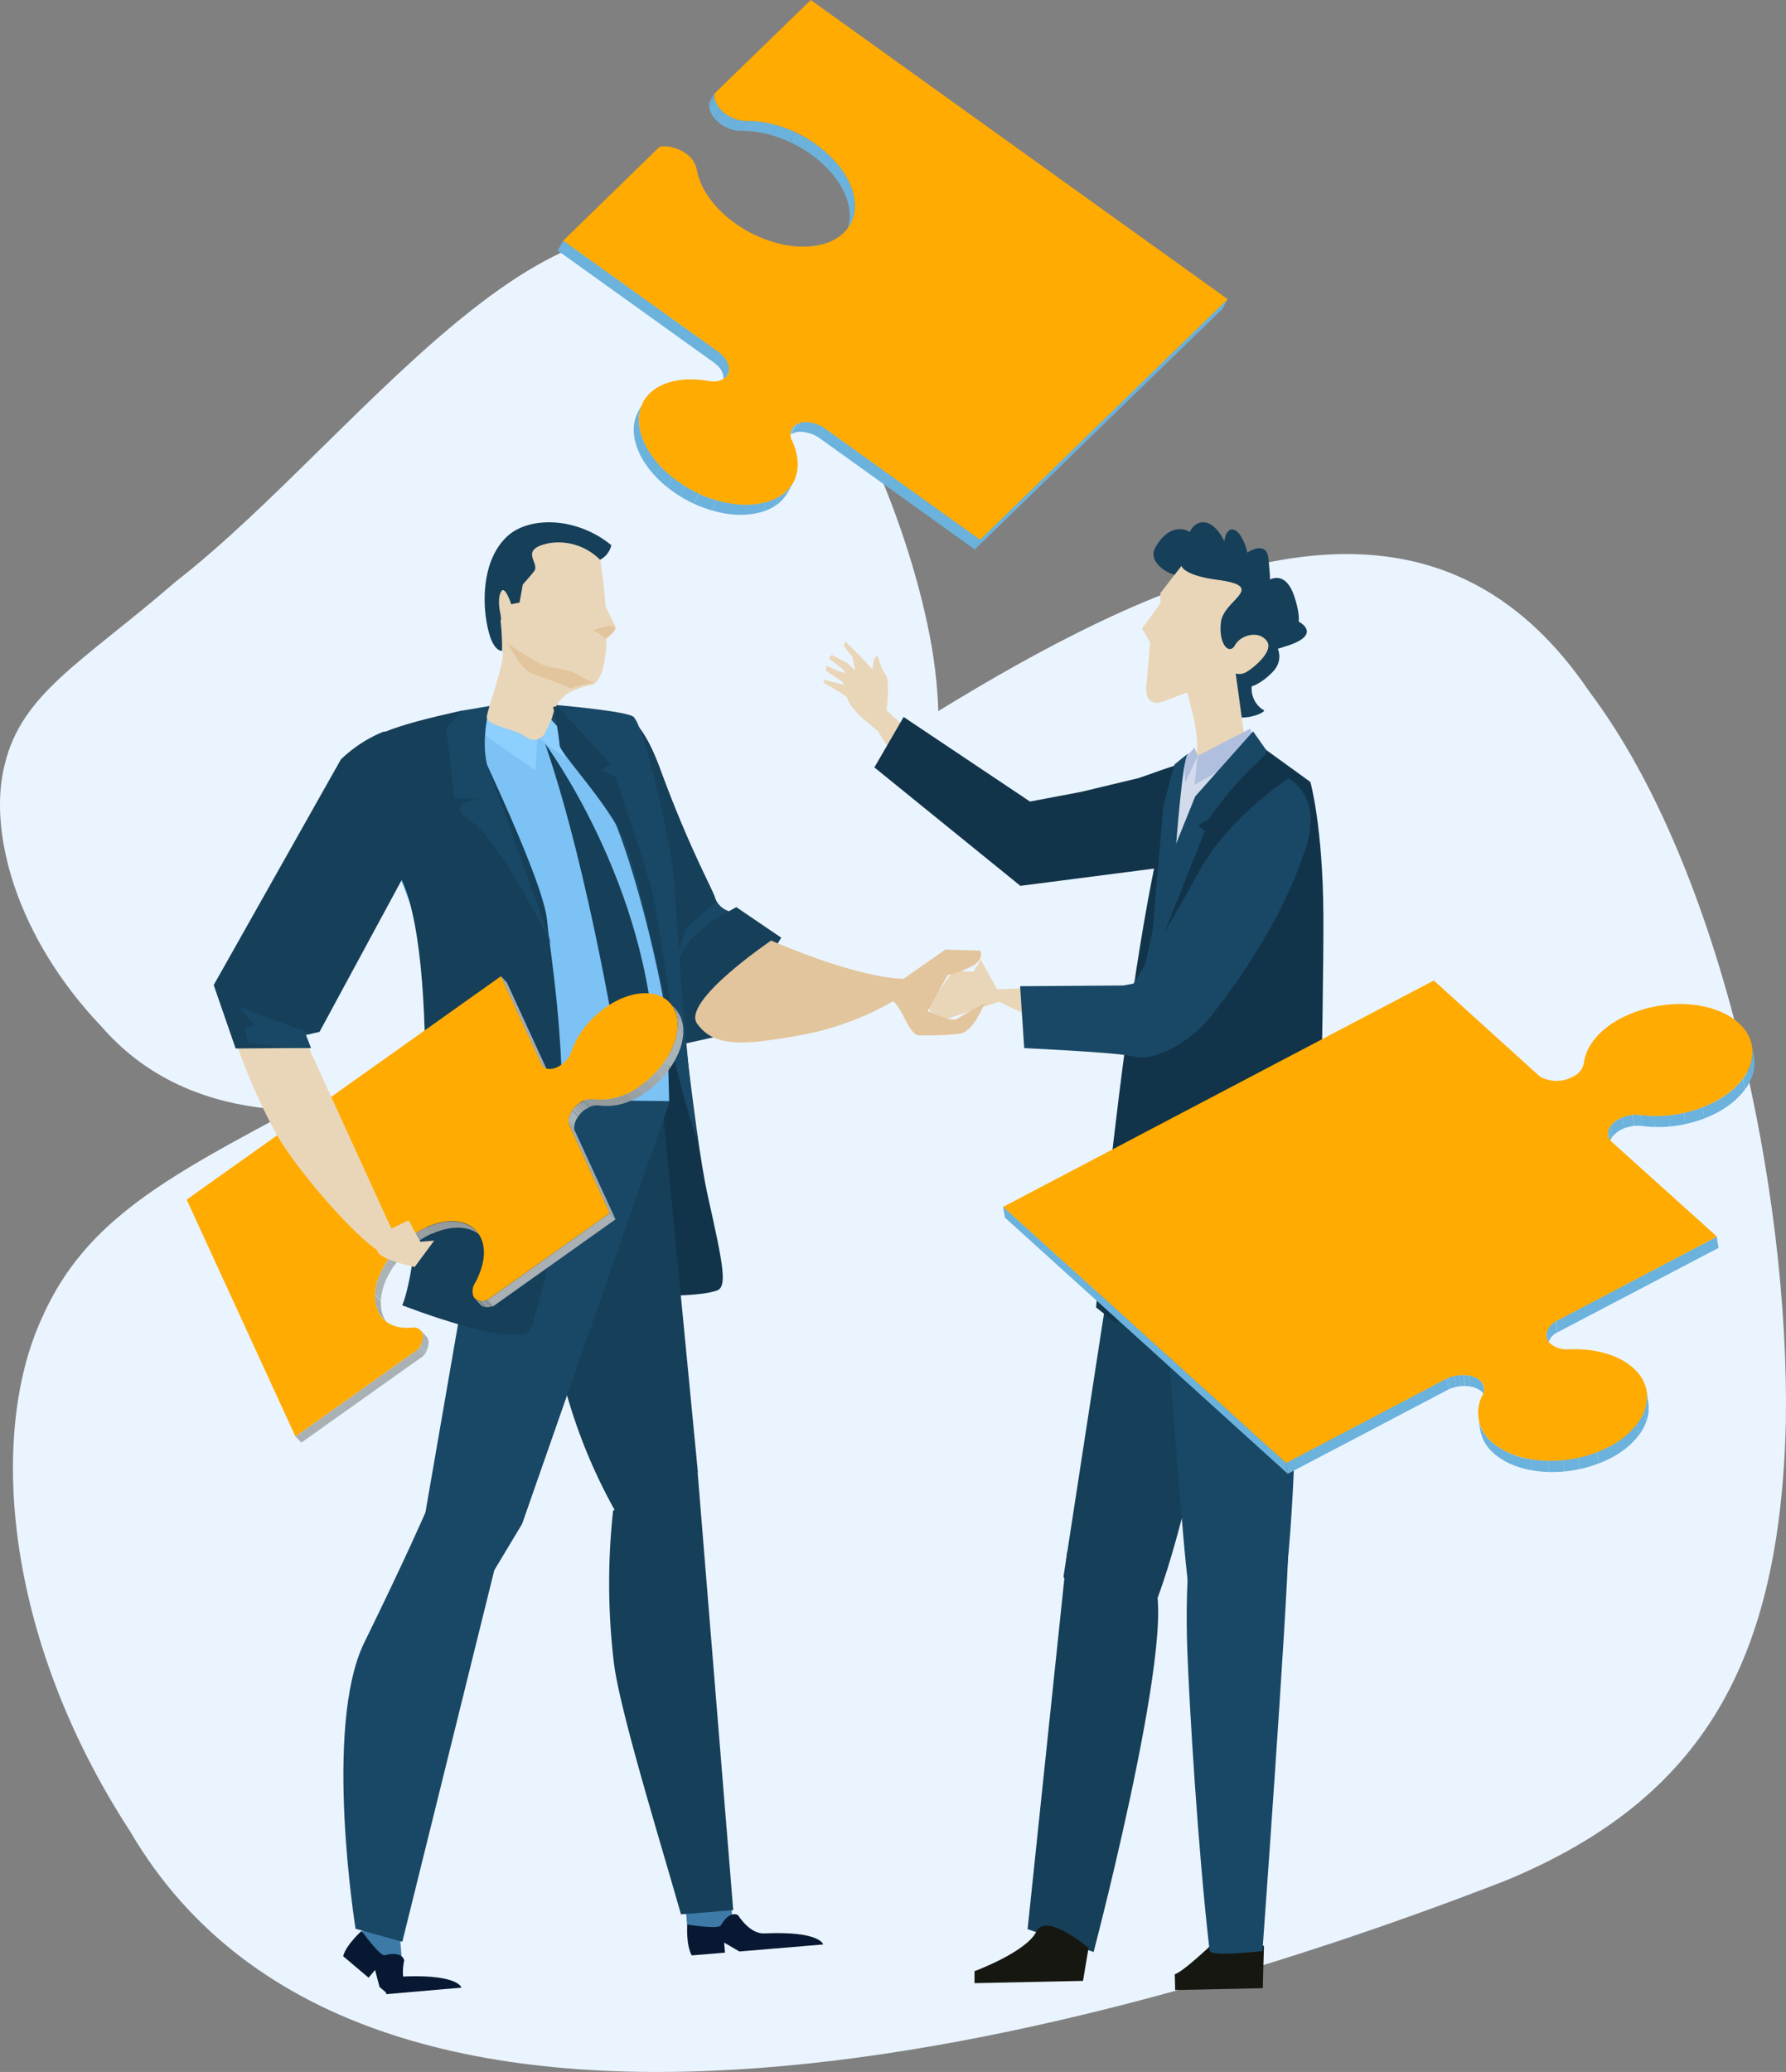 <svg xmlns="http://www.w3.org/2000/svg" xmlns:xlink="http://www.w3.org/1999/xlink" viewBox="0 0 274.61 318.54"><rect x="0" y="0" width="274.61" height="318.54" fill="#808080" stroke="none"/><defs><style>.cls-1{fill:none;}.cls-2{fill:#eaf4fe;}.cls-3{isolation:isolate;}.cls-4{clip-path:url(#clip-path);}.cls-5{fill:#6bb2dd;}.cls-6{clip-path:url(#clip-path-2);}.cls-7{clip-path:url(#clip-path-3);}.cls-8{clip-path:url(#clip-path-4);}.cls-9{clip-path:url(#clip-path-5);}.cls-10{clip-path:url(#clip-path-6);}.cls-11{clip-path:url(#clip-path-7);}.cls-12{clip-path:url(#clip-path-8);}.cls-13{fill:#ffab01;}.cls-14{clip-path:url(#clip-path-9);}.cls-15{fill:#161711;}.cls-16{fill:#163f59;}.cls-17{fill:#194866;}.cls-18{fill:#e9d6b8;}.cls-19{fill:#12344a;}.cls-20{fill:#d1dbea;}.cls-21{fill:#b0bfde;}.cls-22{fill:#e2c59c;}.cls-23{fill:#7dc2f5;}.cls-24{fill:#8dcfff;}.cls-25{fill:#3d7aa8;}.cls-26{fill:#081832;}.cls-27{fill:#b5b5b5;}.cls-28{fill:#a3abae;}.cls-29{clip-path:url(#clip-path-10);}.cls-30{fill:#9ea4a7;}.cls-31{clip-path:url(#clip-path-11);}.cls-32{fill:#959b9d;}.cls-33{fill:#98a0a2;}.cls-34{fill:#a1a9ac;}.cls-35{fill:#a6aeb1;}.cls-36{fill:#aab3b6;}.cls-37{clip-path:url(#clip-path-12);}.cls-38{clip-path:url(#clip-path-13);}.cls-39{clip-path:url(#clip-path-14);}.cls-40{clip-path:url(#clip-path-15);}.cls-41{clip-path:url(#clip-path-16);}.cls-42{fill:#aab1b4;}.cls-43{clip-path:url(#clip-path-17);}.cls-44{clip-path:url(#clip-path-18);}.cls-45{clip-path:url(#clip-path-19);}.cls-46{clip-path:url(#clip-path-20);}.cls-47{clip-path:url(#clip-path-21);}.cls-48{clip-path:url(#clip-path-22);}.cls-49{clip-path:url(#clip-path-23);}.cls-50{clip-path:url(#clip-path-24);}.cls-51{clip-path:url(#clip-path-25);}</style><clipPath id="clip-path"><path class="cls-1" d="M109.84,14.76,109,16.31a1.67,1.67,0,0,1,0-.41l.82-1.54A3.85,3.85,0,0,0,109.84,14.76Z"></path></clipPath><clipPath id="clip-path-2"><path class="cls-1" d="M109.89,15.17l-.82,1.54a2.07,2.07,0,0,1,0-.4l.81-1.55A3.5,3.5,0,0,0,109.89,15.17Z"></path></clipPath><clipPath id="clip-path-3"><path class="cls-1" d="M110.66,16.66l-.82,1.54a4.6,4.6,0,0,1-.77-1.49l.82-1.54A4.83,4.83,0,0,0,110.66,16.66Z"></path></clipPath><clipPath id="clip-path-4"><path class="cls-1" d="M111.08,17.1l-.81,1.54a4.94,4.94,0,0,1-.43-.44l.82-1.54C110.75,16.75,110.83,16.86,111.08,17.1Z"></path></clipPath><clipPath id="clip-path-5"><path class="cls-1" d="M114.73,18.58l-.82,1.54a4.7,4.7,0,0,1-.82-.07,5.89,5.89,0,0,1-2.31-1,4.44,4.44,0,0,1-.51-.43l.81-1.54a4.33,4.33,0,0,0,.52.42,5.77,5.77,0,0,0,2.31,1A4.7,4.7,0,0,0,114.73,18.58Z"></path></clipPath><clipPath id="clip-path-6"><path class="cls-1" d="M130.8,34.38,130,35.92c1.84-3.47-.26-8.57-5.32-12.2a19.62,19.62,0,0,0-7.85-3.36,16.13,16.13,0,0,0-2.9-.24l.82-1.54a15.27,15.27,0,0,1,2.9.24,19.38,19.38,0,0,1,7.84,3.36C130.54,25.81,132.64,30.91,130.8,34.38Z"></path></clipPath><clipPath id="clip-path-7"><path class="cls-1" d="M111.9,57.58l-.82,1.54c.5-.94,0-2.28-1.21-3.33l.82-1.54C111.92,55.3,112.4,56.64,111.9,57.58Z"></path></clipPath><clipPath id="clip-path-8"><path class="cls-1" d="M120.93,67.44l.82-1.54a1.49,1.49,0,0,1,.3-.41,3,3,0,0,1,2.63-.56,5.85,5.85,0,0,1,1.92.72l-.82,1.54a5.85,5.85,0,0,0-1.92-.72,3,3,0,0,0-2.63.56A1.49,1.49,0,0,0,120.93,67.44Z"></path></clipPath><clipPath id="clip-path-9"><path class="cls-1" d="M122,74.08l-.82,1.54a5.67,5.67,0,0,1-1,1.39c-2,1.93-5.32,2.53-8.9,1.9a19.5,19.5,0,0,1-7.85-3.37c-5.07-3.64-7.18-8.74-5.33-12.21l.82-1.54c-1.84,3.46.25,8.57,5.33,12.21a19.46,19.46,0,0,0,7.86,3.36c3.57.64,6.9,0,8.88-1.89A5.48,5.48,0,0,0,122,74.08Z"></path></clipPath><clipPath id="clip-path-10"><path class="cls-1" d="M84.31,164.87l-.91-1a.58.58,0,0,1-.1-.12l.9,1A.69.69,0,0,0,84.31,164.87Z"></path></clipPath><clipPath id="clip-path-11"><path class="cls-1" d="M73.18,189.16l.9,1c-2-2.12-6.09-1.87-9.88.82a14.63,14.63,0,0,0-4.38,4.88c-1.29,2.36-1.66,4.85-.8,6.72a4.24,4.24,0,0,0,.78,1.15l-.91-1a4,4,0,0,1-.77-1.15c-.87-1.88-.49-4.36.8-6.72A14.6,14.6,0,0,1,63.29,190C67.08,187.29,71.16,187,73.18,189.16Z"></path></clipPath><clipPath id="clip-path-12"><path class="cls-1" d="M102.93,154.11c.24.26.49.51.72.77l.19.18a4.54,4.54,0,0,1,.78,1.16c.86,1.88.47,4.36-.81,6.73a14.67,14.67,0,0,1-4.37,4.87A10.07,10.07,0,0,1,92.1,170a3,3,0,0,0-2.13.62A4.38,4.38,0,0,0,88.68,172a2.52,2.52,0,0,0-.33,1.76l-.9-1a2.51,2.51,0,0,1,.32-1.76,4.41,4.41,0,0,1,1.3-1.44,2.88,2.88,0,0,1,2.12-.62,10.11,10.11,0,0,0,7.34-2.13,14.7,14.7,0,0,0,4.38-4.87c1.28-2.37,1.66-4.86.8-6.73A4.08,4.08,0,0,0,102.93,154.11Z"></path></clipPath><clipPath id="clip-path-13"><path class="cls-1" d="M64.67,204.51l.9,1a1.36,1.36,0,0,1,.23.34,1.91,1.91,0,0,1,.1.34l-.9-1a3.18,3.18,0,0,0-.1-.33A1.69,1.69,0,0,0,64.67,204.51Z"></path></clipPath><clipPath id="clip-path-14"><path class="cls-1" d="M65,205.18l.9,1c0,.2,0,.28,0,.36l-.91-.95A3.19,3.19,0,0,0,65,205.18Z"></path></clipPath><clipPath id="clip-path-15"><path class="cls-1" d="M65,205.55l.91.95a4.73,4.73,0,0,1-.36,1.26l-.91-1A3.81,3.81,0,0,0,65,205.55Z"></path></clipPath><clipPath id="clip-path-16"><path class="cls-1" d="M64.66,206.8l.91,1-.21.34-.91-.95A2.47,2.47,0,0,0,64.66,206.8Z"></path></clipPath><clipPath id="clip-path-17"><path class="cls-1" d="M64.45,207.15l.91.95a4.2,4.2,0,0,1-.27.36l-.9-1A2.89,2.89,0,0,0,64.45,207.15Z"></path></clipPath><clipPath id="clip-path-18"><path class="cls-1" d="M73.72,200l.9,1a2.53,2.53,0,0,1-.68-.34l-.9-1C73.09,199.65,73.14,199.69,73.72,200Z"></path></clipPath><clipPath id="clip-path-19"><path class="cls-1" d="M74.64,199.93l.9.95a2.22,2.22,0,0,1-.36.06,2,2,0,0,1-.56,0l-.9-1a1.94,1.94,0,0,0,.56,0A2.4,2.4,0,0,0,74.64,199.93Z"></path></clipPath><clipPath id="clip-path-20"><path class="cls-1" d="M75,199.84l.91.95-.34.09-.9-.95Z"></path></clipPath><clipPath id="clip-path-21"><path class="cls-1" d="M269.41,160.84c.1.58.19,1.15.29,1.73.49,3-1.59,6.35-5.8,8.55a19.66,19.66,0,0,1-11.37,2l-.28-1.72a19.74,19.74,0,0,0,11.37-2C267.83,167.2,269.91,163.86,269.41,160.84Z"></path></clipPath><clipPath id="clip-path-22"><path class="cls-1" d="M247.52,176.23c-.09-.58-.18-1.15-.28-1.73-.14-.89.47-1.88,1.75-2.55a5.81,5.81,0,0,1,3.26-.56l.28,1.72a5.73,5.73,0,0,0-3.26.57C248,174.34,247.38,175.33,247.52,176.23Z"></path></clipPath><clipPath id="clip-path-23"><path class="cls-1" d="M238,207.23l-.28-1.73a2.55,2.55,0,0,1,1.49-2.41l.28,1.72A2.55,2.55,0,0,0,238,207.23Z"></path></clipPath><clipPath id="clip-path-24"><path class="cls-1" d="M228.14,213.27l.28,1.73a1.75,1.75,0,0,0-.6-1.05c-1.11-1-3.34-1.14-5.09-.34l-.27-1.72c1.74-.8,4-.67,5.09.34A1.79,1.79,0,0,1,228.14,213.27Z"></path></clipPath><clipPath id="clip-path-25"><path class="cls-1" d="M253.16,213.89l.28,1.72c.49,3-1.58,6.36-5.79,8.57-6.11,3.13-14.08,2.77-18-.77a6.12,6.12,0,0,1-2.06-3.58l-.28-1.72a6.2,6.2,0,0,0,2.06,3.58c3.91,3.54,11.88,3.9,18,.76C251.57,220.25,253.65,216.91,253.16,213.89Z"></path></clipPath></defs><g id="Layer_2" data-name="Layer 2"><g id="Layer_4" data-name="Layer 4"><path class="cls-2" d="M64.53,159.84c61.27-31.46,139.6-113,179.87-53.47,20.51,27.28,30.74,77.4,30.19,112.17-.87,36.64-12.52,57.92-43.06,70.57C170.61,312.8,56.94,344.8,20,281.54.41,251.44-1.72,220,6.56,202.38,15.17,183.05,34.2,177.54,64.53,159.84Z"></path><path class="cls-2" d="M27,89.43c29.11-22.6,62.22-73.22,89.28-45.9,13.49,12.31,23.82,37.65,27,56,3.17,19.34-.86,31.68-15.67,41.36-29.68,18.47-86.27,46.54-112,16.94C2.35,143.93-1.88,127.61.73,117.53,3.35,106.51,12.81,101.73,27,89.43Z"></path><g class="cls-3"><g class="cls-3"><g class="cls-4"><g class="cls-3"><path class="cls-5" d="M109.84,14.76,109,16.31a1.67,1.67,0,0,1,0-.41l.82-1.54a3.85,3.85,0,0,0,0,.4"></path></g></g></g><g class="cls-3"><g class="cls-6"><g class="cls-3"><path class="cls-5" d="M109.89,15.17l-.82,1.54a2.07,2.07,0,0,1,0-.4l.81-1.55a3.5,3.5,0,0,0,0,.41"></path></g></g></g><g class="cls-3"><g class="cls-7"><g class="cls-3"><path class="cls-5" d="M110.66,16.66l-.82,1.54a4.6,4.6,0,0,1-.77-1.49l.82-1.54a4.83,4.83,0,0,0,.77,1.49"></path></g></g></g><g class="cls-3"><g class="cls-8"><g class="cls-3"><path class="cls-5" d="M111.08,17.1l-.81,1.54-.28-.28.82-1.54a3.13,3.13,0,0,0,.27.28"></path><path class="cls-5" d="M110.81,16.82,110,18.36l-.15-.16.82-1.54.15.16"></path></g></g></g><g class="cls-3"><g class="cls-9"><g class="cls-3"><path class="cls-5" d="M114.73,18.58l-.82,1.54a4.7,4.7,0,0,1-.82-.07c-.18,0-.37-.08-.56-.13l.82-1.54.56.13a4.7,4.7,0,0,0,.82.07"></path><path class="cls-5" d="M113.35,18.38l-.82,1.54a5,5,0,0,1-.81-.31l.82-1.54a5.38,5.38,0,0,0,.81.31"></path><path class="cls-5" d="M112.54,18.07l-.82,1.54a4.66,4.66,0,0,1-.62-.33l.83-1.54a5.15,5.15,0,0,0,.61.33"></path><path class="cls-5" d="M111.93,17.74l-.83,1.54-.32-.21-.21-.16.82-1.54.21.15a3.78,3.78,0,0,0,.33.22"></path><path class="cls-5" d="M111.39,17.37l-.82,1.54-.3-.27.81-1.54.31.27"></path></g></g></g><g class="cls-3"><g class="cls-10"><g class="cls-3"><path class="cls-5" d="M130.8,34.38,130,35.92c1.47-2.77.43-6.59-2.64-9.86l.82-1.54c3.06,3.27,4.11,7.09,2.64,9.86"></path><path class="cls-5" d="M128.16,24.52l-.82,1.54a17.45,17.45,0,0,0-1.88-1.73l.81-1.55a17.72,17.72,0,0,1,1.89,1.74"></path><path class="cls-5" d="M126.27,22.78l-.81,1.55c-.26-.21-.53-.41-.8-.61s-.76-.52-1.14-.76l.82-1.54c.39.24.76.49,1.13.76s.55.4.8.6"></path><path class="cls-5" d="M124.34,21.42,123.52,23a19.46,19.46,0,0,0-2.11-1.13l.82-1.54a20.44,20.44,0,0,1,2.11,1.13"></path><path class="cls-5" d="M122.23,20.29l-.82,1.54a18.55,18.55,0,0,0-2.73-1l.82-1.54a19,19,0,0,1,2.73,1"></path><path class="cls-5" d="M119.5,19.26l-.82,1.54a18.69,18.69,0,0,0-1.87-.44,16.13,16.13,0,0,0-2.9-.24l.82-1.54a15.27,15.27,0,0,1,2.9.24,18.69,18.69,0,0,1,1.87.44"></path></g></g></g><polygon class="cls-5" points="110.69 54.25 109.87 55.79 85.78 38.52 86.6 36.98 110.69 54.25"></polygon><polygon class="cls-5" points="110.69 54.25 109.87 55.79 85.78 38.52 86.6 36.98 110.69 54.25"></polygon><polygon class="cls-5" points="126.6 65.65 125.78 67.19 109.87 55.79 110.69 54.25 126.6 65.65"></polygon><g class="cls-3"><g class="cls-11"><g class="cls-3"><path class="cls-5" d="M111.9,57.58l-.82,1.54a2.62,2.62,0,0,0-.79-2.93l.82-1.54a2.63,2.63,0,0,1,.79,2.93"></path><path class="cls-5" d="M111.11,54.65l-.82,1.54c-.13-.13-.27-.27-.42-.4l.82-1.54a5.33,5.33,0,0,1,.42.4"></path></g></g></g><g class="cls-3"><g class="cls-12"><g class="cls-3"><path class="cls-5" d="M126.6,65.65l-.82,1.54-.54-.28.82-1.54c.18.08.36.18.54.28"></path><path class="cls-5" d="M126.06,65.37l-.82,1.54a5.48,5.48,0,0,0-.82-.31l.82-1.54a5.48,5.48,0,0,1,.82.31"></path><path class="cls-5" d="M125.24,65.06l-.82,1.54c-.19,0-.38-.1-.56-.13a3.82,3.82,0,0,0-1.73.06L123,65a3.83,3.83,0,0,1,1.73,0c.18,0,.37.08.56.13"></path><path class="cls-5" d="M123,65l-.82,1.55a2.16,2.16,0,0,0-.58.25l.81-1.54A2.85,2.85,0,0,1,123,65"></path><path class="cls-5" d="M122.36,65.24l-.81,1.54a1.61,1.61,0,0,0-.32.25l-.06.06.82-1.54.06-.06a2.42,2.42,0,0,1,.31-.25"></path><path class="cls-5" d="M122,65.55l-.82,1.54a1.67,1.67,0,0,0-.24.35l.82-1.54a1.36,1.36,0,0,1,.24-.35"></path></g></g></g><polygon class="cls-5" points="188.76 45.96 187.94 47.5 149.88 84.48 150.7 82.94 188.76 45.96"></polygon><polygon class="cls-5" points="150.7 82.94 149.88 84.48 125.78 67.19 126.6 65.65 150.7 82.94"></polygon><path class="cls-13" d="M124.66,0,109.88,14.36a3.85,3.85,0,0,0,0,.4,3.5,3.5,0,0,0,0,.41,4.83,4.83,0,0,0,.77,1.49c.09.09.17.2.42.44a4.33,4.33,0,0,0,.52.42,5.77,5.77,0,0,0,2.31,1,4.7,4.7,0,0,0,.82.07,15.27,15.27,0,0,1,2.9.24,19.38,19.38,0,0,1,7.84,3.36c5.81,4.16,7.72,10.25,4.27,13.6-2,1.92-5.31,2.52-8.88,1.89A19.52,19.52,0,0,1,113,34.3c-3.39-2.43-5.43-5.51-5.88-8.32a4,4,0,0,0-1.72-2.42,5.71,5.71,0,0,0-.78-.46,9.58,9.58,0,0,0-1.52-.52,4.07,4.07,0,0,0-.79-.08l-.5,0a3.15,3.15,0,0,0-.42.09L86.6,37l24.09,17.27c1.42,1.21,1.85,2.82.91,3.74a3.08,3.08,0,0,1-2.63.55.61.61,0,0,0-.13,0c-3.58-.63-6.92,0-8.91,1.88-3.44,3.35-1.53,9.44,4.28,13.61a19.46,19.46,0,0,0,7.86,3.36c3.57.64,6.9,0,8.88-1.89s2.19-4.84.85-7.73a1.91,1.91,0,0,1,.25-2.25,3,3,0,0,1,2.63-.56,5.85,5.85,0,0,1,1.92.72l24.1,17.29,38.06-37Z"></path><g class="cls-3"><g class="cls-14"><g class="cls-3"><path class="cls-5" d="M122,74.08l-.82,1.54a5.48,5.48,0,0,1-.84,1.17l.83-1.54a5.8,5.8,0,0,0,.83-1.17"></path><path class="cls-5" d="M121.17,75.25l-.83,1.54a2.09,2.09,0,0,1-.2.22,6.66,6.66,0,0,1-1.07.83l.83-1.54a6.5,6.5,0,0,0,1-.83c.08-.07.15-.15.22-.22"></path><path class="cls-5" d="M119.9,76.3l-.83,1.54a7.9,7.9,0,0,1-2,.88l.82-1.54a8.53,8.53,0,0,0,2-.88"></path><path class="cls-5" d="M117.91,77.18l-.82,1.54a13.08,13.08,0,0,1-5.85.19c-.61-.11-1.23-.26-1.86-.44l.82-1.54a18,18,0,0,0,1.87.43,12.9,12.9,0,0,0,5.84-.18"></path><path class="cls-5" d="M110.2,76.93l-.82,1.54a18.83,18.83,0,0,1-2.75-1l.82-1.54a18.41,18.41,0,0,0,2.75,1"></path><path class="cls-5" d="M107.45,75.89l-.82,1.54a18.9,18.9,0,0,1-2.12-1.14l.83-1.54a18.77,18.77,0,0,0,2.11,1.14"></path><path class="cls-5" d="M105.34,74.75l-.83,1.54c-.37-.23-.75-.49-1.12-.75s-.54-.4-.8-.6l.82-1.54c.25.2.52.4.8.6s.74.52,1.13.75"></path><path class="cls-5" d="M103.41,73.4l-.82,1.54a19.89,19.89,0,0,1-1.89-1.74l.82-1.54a19.89,19.89,0,0,0,1.89,1.74"></path><path class="cls-5" d="M101.52,71.66l-.82,1.54c-3.07-3.28-4.11-7.1-2.64-9.87l.82-1.54c-1.48,2.77-.43,6.59,2.64,9.87"></path></g></g></g></g><path class="cls-15" d="M180.63,303.52l.06,2.43,13.47-.29.18-6.52-8.13-.1S181.91,303.15,180.63,303.52Z"></path><path class="cls-16" d="M190.58,189s-6.13,40.08-13,57.75c-6.11,15.67-14.06-4.37-14.06-4.37l10.35-67.25,19.36-1.88S194.53,173.74,190.58,189Z"></path><path class="cls-17" d="M177.89,176.8l-1.84,25.8,3.4,1.9s2.76,38.21,3.43,40.13c3.88,11,13.14,4.15,14.35.43s2.76-31.07,1.91-51l-.85-19.92Z"></path><path class="cls-17" d="M183.48,234.35s-1.41,6.84-.91,19.72c.31,8.16,1.57,29.76,3.41,45.82.12,1,8.13.07,8.13.07s3.79-52.34,4-62.46C198.18,234.45,189.75,227,183.48,234.35Z"></path><path class="cls-16" d="M166.71,241.44s2.26.69,9.44.79-8,57.87-8,57.87L158,296.59l6.08-58Z"></path><path class="cls-15" d="M167.37,299.49l-.85,5.05-5.14.11-4.81.1-6.73.14,0-1.84s7.95-2.95,9.49-6.06S167.37,299.49,167.37,299.49Z"></path><path class="cls-16" d="M190.25,89.77s-5.72.48-7.51-1.69,3.46-1.47,1.09.1-7.65-1.26-6.24-3.9,3.64-3.78,5.79-2.23.38,2.42-.43.91,2.46-5.18,5.21.06,1.26,5.64.32,2.17,1.26-5.66,2.9-1.58-.88,6.09-1.51,4.27,4.72-5.67,5.13-2.19.74,7.65-1.91,7.7,3.54-9.07,5.95-1.61-2.45,5.19-2.64,3.51,8.91,1.45,1.85,3.89-4.41-.54-5-2.24,5.94,2.78,2.4,6.4-6.92,2.94-6.21-.84,4.7-1.81,3.42,1.33.69,5,1.44,5.33-4.87,2.65-6-.38S185.75,90.85,190.25,89.77Z"></path><path class="cls-18" d="M181.66,87l-3.25,4.2,0,1.59-2.82,3.83,1.25,2.18-.59,6.68s-.49,3.59,2.88,2.28l3.38-1.31s2.83,9,.87,10.55-3.35,3.41-2.55,4.4,2.65.25,4.63,0a30.93,30.93,0,0,1,7.37.35c1.09.05-.43-.61-.73-2.86S190,103.54,190,103.54a2,2,0,0,0,1.44-.12c.83-.36,4.58-3.23,3.33-4.89s-4-.92-4.88.66-2.56-.11-2.16-3.55,7.27-5.44-.56-6.5C181.91,88.44,181.66,87,181.66,87Z"></path><path class="cls-18" d="M153,124.44l-18-16.44a3.35,3.35,0,0,0-.74,2.76c1.23,3.58,6.23,8.93,9,12a58.41,58.41,0,0,0,8.74,7.46Z"></path><path class="cls-18" d="M135,112.43l-2.27-1.93a10.39,10.39,0,0,1-2.06-2.31c-.93-1.44-.4-2.84.81-4a4.44,4.44,0,0,1,2.12-1.29s2,.87,1.71,2.62,1.51,5.6.85,5.88A3,3,0,0,0,135,112.43Z"></path><polygon class="cls-18" points="134.47 103.26 132.21 100.82 130.01 98.66 129.73 99.29 131.08 101.05 131.8 104.72 132.69 104.23 134.47 103.26"></polygon><polygon class="cls-18" points="130.3 101.95 127.87 100.68 127.43 101.22 129.6 102.9 131.18 105.37 132.69 104.23 130.3 101.95"></polygon><polygon class="cls-18" points="126.98 102.31 128.97 103.2 130.38 103.61 131.35 104.9 130.45 106.19 129.44 104.77 127.01 103.14 126.98 102.31"></polygon><polygon class="cls-18" points="126.53 104.46 130.35 105.44 130.98 106.4 130.41 107.32 128.86 106.25 126.81 105.09 126.53 104.46"></polygon><path class="cls-18" d="M137.31,112.38a4,4,0,0,1-1-3.12s.56-4.67-.12-5.44a8,8,0,0,1-1.12-2.76s-.58-.74-.83,1.15a7.82,7.82,0,0,0,.07,2.33s-1.26,2.55-1.16,3.38c.19,1.7,3.25,4.69,3.25,4.69S137.47,112.55,137.31,112.38Z"></path><path class="cls-19" d="M174.53,119.75l-8.33,2-7.83,1.48-19.43-13-4.5,7.75,22.45,18.21,26.25-3.39a55.26,55.26,0,0,0,6.14-14.18C190.74,113,176.19,119.52,174.53,119.75Z"></path><path class="cls-18" d="M172.76,151.51l-22.53.66s16.69,10.05,22.76,5S172.76,151.51,172.76,151.51Z"></path><path class="cls-19" d="M183.44,116l.94.9,7-4,10.1,7.32s1.92,6.81,2,20.45-1.06,62.67-1.06,62.67l-26,2.12-2.76-18.64-1.9,16.73L168.53,201S175.58,122.12,183.44,116Z"></path><polygon class="cls-18" points="143.27 155.94 145.42 156.7 154.27 153.79 150.81 147.56 149.65 149.4 146.56 149.27 142.68 154.7 143.27 155.94"></polygon><polygon class="cls-20" points="186.95 116.47 183.44 115.96 179.83 120.4 179.33 133.41 183.14 126.63 187.8 119.22 186.95 116.47"></polygon><polygon class="cls-21" points="184.15 116.2 183.67 120.65 193.36 115.21 192.24 112.02 184.15 116.2"></polygon><polygon class="cls-21" points="183.67 114.93 184.15 116.2 182.24 120.33 182.08 116.68 183.67 114.93"></polygon><path class="cls-17" d="M192.67,112.44l-8.9,10-4.44,11-4.44,20.32,10.37-26-1.06-.85,1.69-1.06a56.51,56.51,0,0,1,6.14-7.4c2.76-2.54,2.76-3,2.76-3Z"></path><path class="cls-17" d="M198.11,119.65s5.25,2.7,2.73,10.51c-4.29,13.33-13.27,24.3-15,26.49s-7.33,6.77-11.53,5.76c-2.64-.63-16.83-1.27-16.83-1.27l-.63-9.52,15.87-.11,1.55-.29s5.45-8.66,10-17.08S198.11,119.65,198.11,119.65Z"></path><path class="cls-17" d="M180.81,130.23s1-13.42,1.78-14.22-2,1.52-2,1.52l-.77,2.87-.93,3.48L177,145.47Z"></path><rect class="cls-17" x="178.43" y="183.37" width="12.39" height="2.7"></rect><path class="cls-19" d="M78.83,111.41l11.38-2.24s8.28,10.81,11.23,24.38,5,39.62,7.41,50.39,3,13.91,1.35,14.48c-6.15,2.05-27.73-.89-38.82,2.68s14.53-.47,11.3-21.23S78.83,111.41,78.83,111.41Z"></path><path class="cls-16" d="M86.86,118.33s-6.93,3.59,3.65,24.45,14.85,17.66,14.85,17.66l5.76-1.28,9-15-6.91-4.7-1.14.64a3.2,3.2,0,0,1-2.09-2c-.42-1.47-3.92-7.5-8.46-19.87C94.57,99.31,88.19,117.64,86.86,118.33Z"></path><path class="cls-22" d="M118.57,144.6s12.79,5.67,20.3,5.88c5,.14-4.8,6.55-15,8.51s-14.16,1.83-16.67-1.59S118.57,144.6,118.57,144.6Z"></path><path class="cls-17" d="M105.53,142.62l3.28-2.89,1.38-1.08a3.46,3.46,0,0,0,1.88,1.44l-2.86,1.67-3,2.61-2.77,4.7Z"></path><path class="cls-23" d="M102.89,169.52l-27.21,1.67L61.25,134.32S52,112.07,66,110.61s30.55-.22,30.55-.22S101.74,115.76,102.89,169.52Z"></path><path class="cls-16" d="M83.81,114.33s16.06,21.52,16.9,48.14c.06,2.09-1.88,3.92-1.88,3.92L95.35,164S90.73,134.43,83.81,114.33Z"></path><polygon class="cls-24" points="82.62 113.72 82.34 118.46 73.12 112.01 73.97 110.18 82.62 113.72"></polygon><polygon class="cls-24" points="84.9 110.48 86.33 111.5 86.81 116.46 83.16 113.78 84.9 110.48"></polygon><path class="cls-18" d="M92.29,91.31a40.51,40.51,0,0,0,1.8,3.92c.28.55.67,1.25.58,1.46a5.84,5.84,0,0,1-.88,1.09c-.25.23-1.18,1.2-1.47-.26A44.05,44.05,0,0,1,92.29,91.31Z"></path><path class="cls-18" d="M77.32,90.74a2,2,0,1,0,.15,4"></path><rect class="cls-25" x="105.32" y="286.58" width="7.02" height="10.7" transform="translate(-23.75 9.99) rotate(-4.74)"></rect><rect class="cls-25" x="55.68" y="290.76" width="5.68" height="10.7" transform="translate(-24.33 5.87) rotate(-4.75)"></rect><path class="cls-26" d="M106.36,300.62l5.11-.42-.13-1.55,2.35,1.37,12.88-1.08s-.4-2.09-9.08-1.7c-2.24.1-4-2.79-4-2.79s-1.19-.91-2.67,1.56c-.38.64-5.15-.13-5.15-.13S105.45,299,106.36,300.62Z"></path><path class="cls-16" d="M101.9,170.4l5.41,56-11.65,7.75a83.31,83.31,0,0,1-10.84-30.67C82.44,186,101.9,170.4,101.9,170.4Z"></path><path class="cls-17" d="M103,169.28l-22.72,65L76,241.41,61.86,298.53l-7.19-2s-5-31.07,1.34-44,9.4-20,9.4-20l11-63.48Z"></path><path class="cls-16" d="M104.7,294.31c-3.14-11.14-9.59-31.81-10.36-39.08a103,103,0,0,1-.07-23l13-5.81,5.47,67.24Z"></path><path class="cls-26" d="M63,306.19l-3.46.29-1.18-1-.69-2.62-1,1.19-3.91-3.31c.48-1.79,2.84-3.88,2.84-3.88s2.83,3.92,3.55,3.74c2.79-.71,3,.78,3,.78S61.33,304.68,63,306.19Z"></path><path class="cls-26" d="M59.06,302.58a4,4,0,0,0,2.79,1.3c8.69-.39,9.09,1.7,9.09,1.7l-11.56,1Z"></path><path class="cls-22" d="M137.57,151.42l7.8-5.44,5.34.17s.7,1.19-1,2.24a14.31,14.31,0,0,1-4,1.52l-3.08,5.53s3.6,1.75,4.47,1.23,4.3-2.51,4.3-2.51-1.7,4.58-3.9,4.76a43.15,43.15,0,0,1-6.23.24c-1.67-.14-2.61-4.78-4.34-5.47S137.57,151.42,137.57,151.42Z"></path><path class="cls-16" d="M70.93,109.26S83.58,135,84.12,141.52s6.24,35.64-2.42,62.58c-1.24,3.86-19.86-3.43-19.86-3.43,3.36-7.53,6.16-55-.59-66.35C50.26,115.87,50.27,113.87,70.93,109.26Z"></path><path class="cls-17" d="M75.34,108.53s-1.81,6,0,10.51,9.42,26.05,9.42,26.05-7.86-16-12.45-18.91,1.89-3.42,1.89-3.42H69.87L68.61,112l2.32-2.73Z"></path><path class="cls-17" d="M82.43,108.12s13,1,14.86,2,6.37,22.13,6.47,26.23,2.19,32.22,3.37,37.68-3.4-8.9-4.56-17-6.43-30.89-11.27-36.77-4.68-7.59-4.68-7.59Z"></path><path class="cls-18" d="M91.87,83.35s3.53,19.24-.65,21.88c-.19.12-3.29.51-4.8,2.11s-1.36,3.08-1.86,3.74a14.18,14.18,0,0,1-1,2c-1.54,1.59-3-.15-4-.5-2.36-.84-4.74-1.33-4.71-2.33s2.72-8.41,2.47-9.85c-.69-4.22-5.94-11.7,1.08-17.1C80.42,81.68,91.24,82.14,91.87,83.35Z"></path><path class="cls-22" d="M91.23,104.94s-.63-.28-1.78-.92a11.28,11.28,0,0,0-2.11-.94c-2.7-.59-2.61-.34-4.18-1A44.19,44.19,0,0,1,78,98.89s1.21,1.9,1.68,2.67a5.48,5.48,0,0,0,3.16,2.4c4.64,1.51,4.37,1.87,5,1.84A24.61,24.61,0,0,1,91.23,104.94Z"></path><path class="cls-16" d="M78,82.45c3.37-3.12,10.68-3,16,1.37a3.38,3.38,0,0,1-1.74,2.24,9,9,0,0,0-7.82-2.56c-4.86,1-1.29,3.06-2.34,4.35-.87,1.08-1.71,2-1.71,2l-.51,2.79-1.28.25s-.93-2.88-1.51-2c-.71,1.12-.18,3.29-.13,3.6s.13.83,0,.93a35.73,35.73,0,0,1,.23,4.63c-.6.06-1.42-.72-1.93-2.5C74.08,93.59,73.87,86.26,78,82.45Z"></path><path class="cls-22" d="M91.11,96.93a20.21,20.21,0,0,1,2.53-.72c.25,0,.85.07.88.3s-.28.88-1.39,1.61C92.87,98.3,93,97.7,91.11,96.93Z"></path><path class="cls-16" d="M85.73,108.57l8.18,8.93-1.56.86,2.26,1.08s5.06,15,5.61,17.3,3.19,18.77,3.51,22.55-5.16-24.95-8-30.7-9.78-13-9.69-14.06a42.7,42.7,0,0,0-1-5.84"></path><g class="cls-3"><polygon class="cls-27" points="77.01 150.1 77.92 151.06 84.2 164.74 83.3 163.79 77.01 150.1"></polygon><polygon class="cls-28" points="77.01 150.1 77.92 151.06 84.2 164.74 83.3 163.79 77.01 150.1"></polygon><polygon class="cls-28" points="83.3 163.79 84.2 164.74 88.35 173.77 87.45 172.82 83.3 163.79"></polygon><g class="cls-3"><g class="cls-29"><g class="cls-3"><path class="cls-30" d="M83.3,163.79l.9,1a.69.69,0,0,0,.11.13l-.91-1a.58.58,0,0,1-.1-.12"></path></g></g></g><g class="cls-3"><g class="cls-31"><g class="cls-3"><path class="cls-32" d="M73.18,189.16l.9,1c-1.62-1.71-4.59-1.88-7.67-.47l-.9-.95c3.08-1.41,6-1.24,7.67.47"></path><path class="cls-33" d="M65.51,188.69l.9.95a14.06,14.06,0,0,0-1.68.93l-.91-.95a12.88,12.88,0,0,1,1.69-.93"></path><path class="cls-30" d="M63.82,189.62l.91.95-.53.36a10.45,10.45,0,0,0-.91.7l-.9-1q.44-.36.9-.69c.18-.13.35-.25.53-.36"></path><path class="cls-34" d="M62.39,190.67l.9,1A14,14,0,0,0,62,192.86l-.9-1a15.58,15.58,0,0,1,1.32-1.24"></path><path class="cls-35" d="M61.07,191.91l.9,1a15,15,0,0,0-1.39,1.72l-.91-1a15.87,15.87,0,0,1,1.4-1.71"></path><path class="cls-36" d="M59.67,193.62l.91,1a11.33,11.33,0,0,0-.76,1.23A9.58,9.58,0,0,0,58.56,200l-.91-1a9.7,9.7,0,0,1,1.27-4.2c.22-.42.48-.83.75-1.24"></path><path class="cls-35" d="M57.65,199.06l.91,1a6.27,6.27,0,0,0,.15,1.63l-.9-1a5.79,5.79,0,0,1-.16-1.63"></path><path class="cls-34" d="M57.81,200.69l.9,1a5.4,5.4,0,0,0,.31.88,2.44,2.44,0,0,0,.14.28l-.91-.95-.13-.28a4.69,4.69,0,0,1-.31-.89"></path><path class="cls-30" d="M58.25,201.86l.91.95a3.76,3.76,0,0,0,.64.87l-.91-1a4.65,4.65,0,0,1-.64-.87"></path></g></g></g><g class="cls-3"><g class="cls-37"><g class="cls-3"><path class="cls-30" d="M102.93,154.11l.91.95a3.89,3.89,0,0,1,.64.89l-.91-1a3.75,3.75,0,0,0-.64-.88"></path><path class="cls-34" d="M103.57,155l.91,1c0,.09.1.18.14.27a4.44,4.44,0,0,1,.3.89l-.91-1a4.57,4.57,0,0,0-.3-.88c0-.09-.09-.19-.14-.28"></path><path class="cls-35" d="M104,156.15l.91,1a6.15,6.15,0,0,1,.15,1.62l-.9-.95a5.83,5.83,0,0,0-.16-1.63"></path><path class="cls-36" d="M104.17,157.78l.9.95a9.62,9.62,0,0,1-1.26,4.22c-.23.42-.48.82-.76,1.23l-.9-1c.28-.41.53-.82.76-1.23a9.8,9.8,0,0,0,1.26-4.22"></path><path class="cls-35" d="M102.15,163.23l.9,1a14.85,14.85,0,0,1-1.4,1.72l-.9-1a15,15,0,0,0,1.4-1.71"></path><path class="cls-34" d="M100.75,164.94l.9,1a14,14,0,0,1-1.31,1.23l-.91-.95a14.12,14.12,0,0,0,1.32-1.24"></path><path class="cls-30" d="M99.43,166.18l.91.95c-.29.24-.59.48-.9.69s-.35.24-.53.36l-.9-1,.52-.36q.47-.33.9-.69"></path><path class="cls-33" d="M98,167.23l.9,1a12,12,0,0,1-1.67.92l-.9-.95a13.85,13.85,0,0,0,1.67-.92"></path><path class="cls-32" d="M96.34,168.15l.9.95a8.85,8.85,0,0,1-5.14.85,2.63,2.63,0,0,0-1.5.26l-.9-1a2.67,2.67,0,0,1,1.49-.25,8.87,8.87,0,0,0,5.15-.85"></path><path class="cls-33" d="M89.7,169.25l.9,1a3.77,3.77,0,0,0-.48.26l-.9-.95a3.26,3.26,0,0,1,.48-.27"></path><path class="cls-30" d="M89.22,169.52l.9.95-.15.1c-.09.07-.18.13-.27.21l-.9-.95a1.39,1.39,0,0,1,.27-.21.78.78,0,0,1,.15-.1"></path><path class="cls-34" d="M88.8,169.83l.9.95q-.2.16-.39.36l-.9-.95a3.33,3.33,0,0,1,.39-.36"></path><path class="cls-35" d="M88.41,170.19l.9.95a4,4,0,0,0-.41.51l-.9-1a3.74,3.74,0,0,1,.41-.5"></path><path class="cls-36" d="M88,170.69l.9,1a3.48,3.48,0,0,0-.22.36,3,3,0,0,0-.38,1.26l-.9-1a2.79,2.79,0,0,1,.37-1.25c.07-.12.14-.24.23-.37"></path><path class="cls-35" d="M87.4,172.31l.9,1a2,2,0,0,0,0,.49l-.91-1a1.91,1.91,0,0,1,0-.49"></path><path class="cls-34" d="M87.44,172.8l.91,1h0l-.9-1v0"></path></g></g></g><g class="cls-3"><g class="cls-38"><g class="cls-3"><path class="cls-30" d="M64.67,204.51l.9,1a1.24,1.24,0,0,1,.19.26l-.91-.95a1.2,1.2,0,0,0-.18-.26"></path><path class="cls-34" d="M64.85,204.77l.91.95a.59.59,0,0,1,0,.08,2.29,2.29,0,0,1,.09.28l-.91-1a1.29,1.29,0,0,0-.08-.28.56.56,0,0,0-.05-.08"></path><path class="cls-35" d="M65,205.13l.91,1a.13.13,0,0,1,0,.06l-.9-1,0-.05"></path></g></g></g><g class="cls-3"><g class="cls-39"><g class="cls-3"><path class="cls-35" d="M65,205.18l.9,1c0,.2,0,.28,0,.36l-.91-.95a3.19,3.19,0,0,0,0-.37"></path></g></g></g><g class="cls-3"><g class="cls-40"><g class="cls-3"><path class="cls-36" d="M65,205.55l.91.95a4.73,4.73,0,0,1-.36,1.26l-.91-1a3.81,3.81,0,0,0,.36-1.25"></path></g></g></g><g class="cls-3"><g class="cls-41"><g class="cls-3"><path class="cls-36" d="M64.66,206.8l.91,1-.21.34-.91-.95a2.47,2.47,0,0,0,.21-.35"></path></g></g></g><polygon class="cls-42" points="64.19 207.5 65.09 208.46 46.33 221.79 45.42 220.83 64.19 207.5"></polygon><g class="cls-3"><g class="cls-43"><g class="cls-3"><path class="cls-36" d="M64.45,207.15l.91.95,0,0-.9-.95a.08.08,0,0,1,0,0"></path><path class="cls-35" d="M64.43,207.19l.9.95c-.09.13-.16.22-.24.32l-.9-1a3.08,3.08,0,0,0,.24-.31"></path></g></g></g><g class="cls-3"><g class="cls-44"><g class="cls-3"><path class="cls-32" d="M73.72,200l.9,1a2.53,2.53,0,0,1-.68-.34l-.9-1c0,.05.1.09.68.35"></path></g></g></g><g class="cls-3"><g class="cls-45"><g class="cls-3"><path class="cls-32" d="M74.64,199.93l.9.95a2.22,2.22,0,0,1-.36.06,2,2,0,0,1-.56,0l-.9-1a1.94,1.94,0,0,0,.56,0,2.4,2.4,0,0,0,.36-.06"></path></g></g></g><g class="cls-3"><g class="cls-46"><g class="cls-3"><path class="cls-32" d="M75,199.84l.91.95-.34.09-.9-.95.33-.09"></path></g></g></g><polygon class="cls-42" points="93.73 186.51 94.64 187.46 75.88 200.79 74.97 199.84 93.73 186.51"></polygon><polygon class="cls-28" points="87.45 172.82 88.35 173.77 94.64 187.46 93.73 186.51 87.45 172.82"></polygon><path class="cls-13" d="M103.71,155.27c-1.51-3.29-6.29-3.45-10.66-.34a14.88,14.88,0,0,0-4.37,4.87,12.56,12.56,0,0,0-.83,1.91,4.16,4.16,0,0,1-.23.54,4.25,4.25,0,0,1-1.29,1.43c-1.19.85-2.48.87-3,.11L77,150.1,28.7,184.43l16.72,36.4L64.19,207.5a2.89,2.89,0,0,0,.26-.35,2.47,2.47,0,0,0,.21-.35,3.81,3.81,0,0,0,.36-1.25,1.49,1.49,0,0,0-.12-.7,1.46,1.46,0,0,0-1.53-.75c-2.38.25-4.38-.6-5.25-2.52s-.49-4.36.8-6.72A14.6,14.6,0,0,1,63.29,190c4.38-3.11,9.15-3,10.66.34.86,1.87.48,4.35-.92,6.93a2.28,2.28,0,0,0-.25,2,1.07,1.07,0,0,0,.26.36c0,.05.1.09.68.35a1.94,1.94,0,0,0,.56,0,2.4,2.4,0,0,0,.36-.06l.33-.09,18.77-13.33-6.29-13.69a2.51,2.51,0,0,1,.32-1.76,4.41,4.41,0,0,1,1.3-1.44,2.88,2.88,0,0,1,2.12-.62,10.11,10.11,0,0,0,7.34-2.13,14.7,14.7,0,0,0,4.38-4.87C104.19,159.63,104.57,157.14,103.71,155.27Z"></path></g><path class="cls-18" d="M47.12,160.28l14.5,31.77s-2.5,1-4.1-.2c-4.34-3.26-12.18-12.45-15.08-17.6A92.53,92.53,0,0,1,36,159.44Z"></path><path class="cls-18" d="M58.09,192.52c.85,1.31,5.67,2.26,5.67,2.26l3-4.05-2.13.18-1.81-3.3-4.44,2.14S57.57,191.72,58.09,192.52Z"></path><path class="cls-16" d="M63,133,49.13,158.64l-2.11.47.78,2-11.57.08-3.37-9.75,19.55-34.68a20.64,20.64,0,0,1,6.33-4.18c2.92-1.29,10.79,10.2,6.66,16.6C64.17,131.08,63.22,132.5,63,133Z"></path><path class="cls-17" d="M36.65,154.76s7.39,2.82,11.29,4.15l-.92.2.78,2h-4l-5.68-.85-.49-2.33,1.72-.15Z"></path><g class="cls-3"><g class="cls-3"><g class="cls-47"><g class="cls-3"><path class="cls-5" d="M269.41,160.84l.29,1.73a5.32,5.32,0,0,1,0,1.44l-.28-1.72a5.41,5.41,0,0,0,0-1.45"></path><path class="cls-5" d="M269.46,162.29l.28,1.72a6.2,6.2,0,0,1-.38,1.6l-.28-1.72a6.76,6.76,0,0,0,.38-1.6"></path><path class="cls-5" d="M269.08,163.89l.28,1.72a7.82,7.82,0,0,1-1.07,1.92l-.28-1.72a7.82,7.82,0,0,0,1.07-1.92"></path><path class="cls-5" d="M268,165.81l.28,1.72a12.69,12.69,0,0,1-4.39,3.59,20.18,20.18,0,0,1-1.85.83l-.28-1.72a19,19,0,0,0,1.85-.83,12.71,12.71,0,0,0,4.39-3.59"></path><path class="cls-5" d="M261.77,170.23l.28,1.72a19.67,19.67,0,0,1-2.87.86l-.28-1.73a19.63,19.63,0,0,0,2.87-.85"></path><path class="cls-5" d="M258.9,171.08l.28,1.73a21.22,21.22,0,0,1-2.37.37l-.28-1.73a17.42,17.42,0,0,0,2.37-.37"></path><path class="cls-5" d="M256.53,171.45l.28,1.73a20.06,20.06,0,0,1-2.32.08l-.28-1.72a18.14,18.14,0,0,0,2.32-.09"></path><path class="cls-5" d="M254.21,171.54l.28,1.72a17.88,17.88,0,0,1-2-.15l-.28-1.72c.64.08,1.3.13,2,.15"></path></g></g></g><g class="cls-3"><g class="cls-48"><g class="cls-3"><path class="cls-5" d="M252.25,171.39l.28,1.72-.52,0-.28-1.72a4.38,4.38,0,0,1,.52,0"></path><path class="cls-5" d="M251.73,171.35l.28,1.72c-.24,0-.48,0-.71,0l-.28-1.73c.24,0,.48,0,.71,0"></path><path class="cls-5" d="M251,171.37l.28,1.73a5.52,5.52,0,0,0-.71.11l-.28-1.72a5.54,5.54,0,0,1,.71-.12"></path><path class="cls-5" d="M250.31,171.49l.28,1.72a5.54,5.54,0,0,0-.82.24l-.28-1.72a5.91,5.91,0,0,1,.82-.24"></path><path class="cls-5" d="M249.49,171.73l.28,1.72a4.52,4.52,0,0,0-.5.23,3.83,3.83,0,0,0-1.34,1.08l-.28-1.72A4,4,0,0,1,249,172a4.46,4.46,0,0,1,.5-.22"></path><path class="cls-5" d="M247.65,173l.28,1.72a2.67,2.67,0,0,0-.31.57l-.28-1.72a2.45,2.45,0,0,1,.31-.57"></path><path class="cls-5" d="M247.34,173.61l.28,1.72a1.53,1.53,0,0,0-.11.47l-.28-1.72a1.53,1.53,0,0,1,.11-.47"></path><path class="cls-5" d="M247.23,174.08l.28,1.72a1.55,1.55,0,0,0,0,.43l-.28-1.73a1.48,1.48,0,0,1,0-.42"></path></g></g></g><polygon class="cls-5" points="263.96 190.13 264.24 191.85 239.51 204.81 239.24 203.09 263.96 190.13"></polygon><g class="cls-3"><g class="cls-49"><g class="cls-3"><path class="cls-5" d="M239.23,203.09l.28,1.72a4,4,0,0,0-1.07.94l-.28-1.72a3.69,3.69,0,0,1,1.07-.94"></path><path class="cls-5" d="M238.16,204l.28,1.72a1.93,1.93,0,0,0-.31.58l-.29-1.73a2.73,2.73,0,0,1,.32-.57"></path><path class="cls-5" d="M237.84,204.6l.29,1.73a1.55,1.55,0,0,0-.12.47l-.28-1.72a2.08,2.08,0,0,1,.11-.48"></path><path class="cls-5" d="M237.73,205.08l.28,1.72a2.08,2.08,0,0,0,0,.43l-.28-1.73a2,2,0,0,1,0-.42"></path></g></g></g><g class="cls-3"><g class="cls-50"><g class="cls-3"><path class="cls-5" d="M228.14,213.27l.28,1.73a1.75,1.75,0,0,0-.6-1.05,3.52,3.52,0,0,0-1.77-.79l-.28-1.72a3.51,3.51,0,0,1,1.78.79,1.79,1.79,0,0,1,.59,1"></path><path class="cls-5" d="M225.77,211.44l.28,1.72a6.15,6.15,0,0,0-.75-.07l-.28-1.72a4.65,4.65,0,0,1,.75.07"></path><path class="cls-5" d="M225,211.37l.28,1.72a4.1,4.1,0,0,0-.7,0l-.28-1.73a5.46,5.46,0,0,1,.7,0"></path><path class="cls-5" d="M224.32,211.39l.28,1.73a4.2,4.2,0,0,0-.71.11l-.28-1.73c.23-.05.47-.08.71-.11"></path><path class="cls-5" d="M223.61,211.5l.28,1.73a5.05,5.05,0,0,0-.84.25l-.28-1.72a5.85,5.85,0,0,1,.84-.26"></path><path class="cls-5" d="M222.77,211.76l.28,1.72-.32.13-.27-1.72.31-.13"></path></g></g></g><polygon class="cls-5" points="197.72 224.85 198 226.58 154.51 187.19 154.22 185.47 197.72 224.85"></polygon><polygon class="cls-5" points="222.46 211.89 222.73 213.61 198 226.58 197.72 224.85 222.46 211.89"></polygon><path class="cls-13" d="M220.46,150.74l16.3,14.76a5.22,5.22,0,0,0,5,.07,3,3,0,0,0,1.76-2.07c.29-2.57,2.3-5.18,5.8-7,6.12-3.13,14.08-2.77,18,.77s2.28,9-3.73,12.15a19.74,19.74,0,0,1-11.37,2A5.81,5.81,0,0,0,249,172c-1.71.9-2.23,2.36-1.34,3.41L264,190.12l-24.73,13c-1.58.95-2,2.46-.88,3.47a4.1,4.1,0,0,0,2.87.85c3.87-.16,7.58.81,9.88,2.89,3.93,3.57,2.27,9-3.73,12.15s-14.08,2.78-18-.76a5.84,5.84,0,0,1-1.41-7.33,1.73,1.73,0,0,0-.42-2.13c-1.12-1-3.35-1.14-5.09-.34l-24.74,13-43.5-39.38Z"></path><g class="cls-3"><g class="cls-51"><g class="cls-3"><path class="cls-5" d="M253.16,213.89l.28,1.72a5.41,5.41,0,0,1,0,1.45l-.28-1.73a5.34,5.34,0,0,0,0-1.44"></path><path class="cls-5" d="M253.2,215.33l.28,1.73a6.2,6.2,0,0,1-.38,1.6l-.28-1.72a6.27,6.27,0,0,0,.38-1.61"></path><path class="cls-5" d="M252.82,216.94l.28,1.72a8.06,8.06,0,0,1-1.07,1.93l-.28-1.73a7.82,7.82,0,0,0,1.07-1.92"></path><path class="cls-5" d="M251.75,218.86l.28,1.73a12.76,12.76,0,0,1-4.38,3.59,18.8,18.8,0,0,1-1.83.81l-.27-1.72a17.46,17.46,0,0,0,1.82-.82,12.55,12.55,0,0,0,4.38-3.59"></path><path class="cls-5" d="M245.55,223.27l.27,1.72a20.58,20.58,0,0,1-2.87.86l-.28-1.72a20.71,20.71,0,0,0,2.88-.86"></path><path class="cls-5" d="M242.67,224.13l.28,1.72a20.07,20.07,0,0,1-2.41.37l-.28-1.72a22.29,22.29,0,0,0,2.41-.37"></path><path class="cls-5" d="M240.26,224.5l.28,1.72a18.61,18.61,0,0,1-2.35.09l-.28-1.72a20.69,20.69,0,0,0,2.35-.09"></path><path class="cls-5" d="M237.91,224.59l.28,1.72a17.77,17.77,0,0,1-2.56-.24l-.28-1.73a19.47,19.47,0,0,0,2.56.25"></path><path class="cls-5" d="M235.35,224.34l.28,1.72a11.8,11.8,0,0,1-6-2.65,6.12,6.12,0,0,1-2.06-3.58l-.28-1.72a6.2,6.2,0,0,0,2.06,3.58,11.76,11.76,0,0,0,6,2.65"></path></g></g></g></g></g></g></svg>